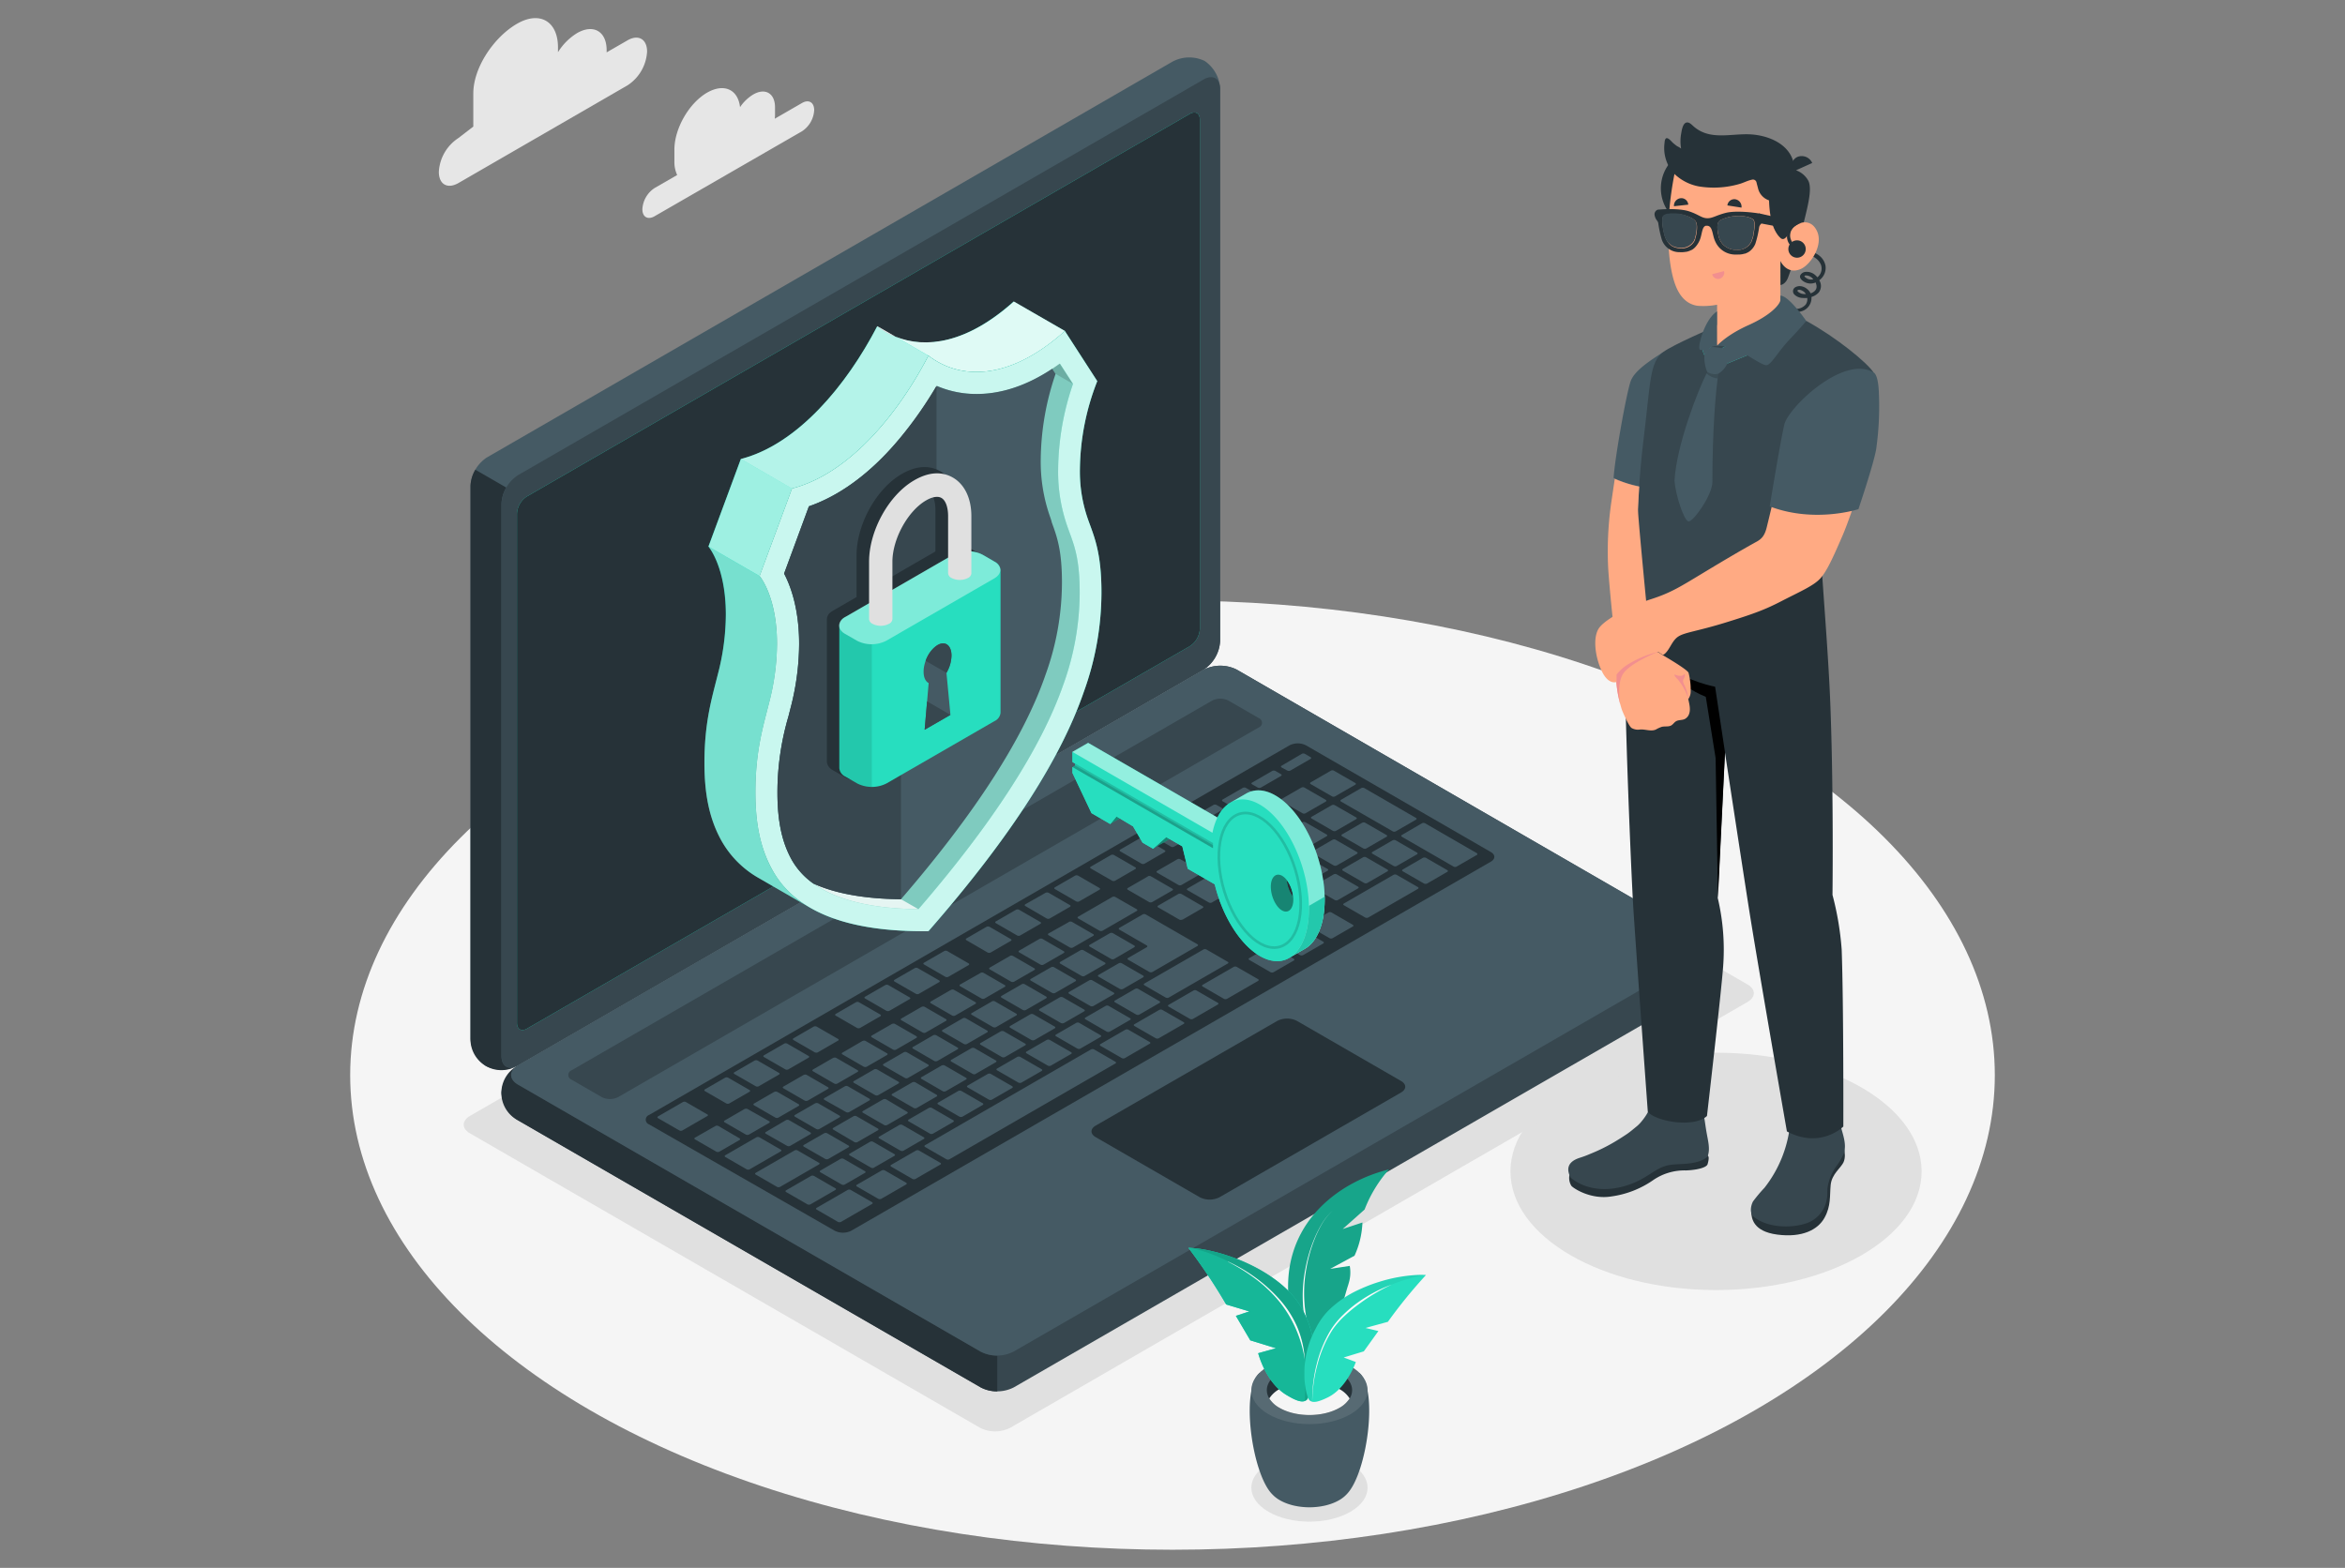 <svg xmlns="http://www.w3.org/2000/svg" viewBox="0 0 643 430">
  <rect x="0" y="0" width="643" height="430" fill="#808080" stroke="none"/>
  <g id="Layer_2" data-name="Layer 2">
    <g id="Layer_1-2" data-name="Layer 1">
      <g>
        <rect width="643" height="430" fill="none"/>
        <g>
          <ellipse id="Floor" cx="321.5" cy="294.87" rx="225.48" ry="130.16" fill="#f5f5f5"/>
          <ellipse id="Shadow" cx="470.54" cy="321.26" rx="56.37" ry="32.55" fill="#e0e0e0"/>
          <path id="Shadow-2" data-name="Shadow" d="M268.72,391.58,128.88,310.84c-2.3-1.32-2.3-3.47,0-4.8L331.05,189.32a9.15,9.15,0,0,1,8.31,0L479.17,270c2.3,1.32,2.3,3.47,0,4.8L277,391.58A9.15,9.15,0,0,1,268.72,391.58Z" fill="#e0e0e0"/>
          <g id="Clouds">
            <path d="M219.91,28.25l-7.47,4.31a8.24,8.24,0,0,0,.07-1V29.41c0-3.85-2.71-5.4-6-3.48a11.55,11.55,0,0,0-3.59,3.46c-.55-4.84-4.35-6.64-9-4-5,2.88-9,9.88-9,15.63v3.24a8.47,8.47,0,0,0,.76,3.74l-6.2,3.58a7.4,7.4,0,0,0-3.34,5.8c0,2.13,1.49,3,3.34,1.93L219.91,36a7.4,7.4,0,0,0,3.34-5.79C223.25,28.05,221.75,27.19,219.91,28.25Z" fill="#e6e6e6"/>
            <path d="M125.67,37.88l4.11-3.17V25.64c0-7.19,5.74-15.53,12-19.13h0C148,2.92,153,5.83,153,13v1.32a16.05,16.05,0,0,1,5.23-5.24h0c4.48-2.58,8.11-.49,8.11,4.69v.59l5.75-3.31c2.95-1.7,5.34-.32,5.34,3.09a11.81,11.81,0,0,1-5.34,9.25L125.67,50.22c-3,1.7-5.34.32-5.34-3.08A11.82,11.82,0,0,1,125.67,37.88Z" fill="#e6e6e6"/>
          </g>
          <g id="Laptop">
            <path d="M137.51,299.73a9.71,9.71,0,0,0,4.53,7.52l126.88,73.26a10,10,0,0,0,9.05,0L466,272a8.51,8.51,0,0,0,0-15L339.13,183.66a10,10,0,0,0-9.05,0L142,292.21A9.72,9.72,0,0,0,137.51,299.73Z" fill="#37474f"/>
            <path d="M273.45,371.79v9.8a9.25,9.25,0,0,1-4.53-1.08L142,307.25a8.48,8.48,0,0,1-.46-14.74c-2,1.45-1.87,3.58.46,4.93L268.92,370.7A9.26,9.26,0,0,0,273.45,371.79Z" fill="#263238"/>
            <path d="M133.26,292.37a9.69,9.69,0,0,1-4.25-7.68V133.28a10,10,0,0,1,4.53-7.84l188-108.56a9.74,9.74,0,0,1,8.78-.16,9.74,9.74,0,0,1,4.24,7.68V175.82a10,10,0,0,1-4.52,7.84L142,292.21A9.68,9.68,0,0,1,133.26,292.37Z" fill="#455a64"/>
            <path d="M141.5,292.49a8.48,8.48,0,0,1-12.49-7.8V133.28a9.2,9.2,0,0,1,1.33-4.46l8.49,4.9h0a9.32,9.32,0,0,0-1.32,4.45V289.6C137.51,292.28,139.25,293.48,141.5,292.49Z" fill="#263238"/>
            <path d="M137.51,138.19V289.6c0,2.89,2,4.06,4.53,2.61l188-108.55a10,10,0,0,0,4.52-7.84V24.4c0-2.88-2-4.06-4.52-2.61L142,130.34A10,10,0,0,0,137.51,138.19Z" fill="#37474f"/>
            <path d="M142,297.44l126.88,73.25a10,10,0,0,0,9.05,0L466,262.14c2.5-1.44,2.5-3.78,0-5.23L339.13,183.66a10,10,0,0,0-9.05,0L142,292.21C139.54,293.66,139.54,296,142,297.44Z" fill="#455a64"/>
            <path d="M144.47,136.16,326.28,31.22c1.51-.86,2.72-.16,2.72,1.57v139.7a6,6,0,0,1-2.72,4.71L144.47,282.13c-1.5.86-2.72.16-2.72-1.57V140.86A6,6,0,0,1,144.47,136.16Z" fill="#27debf"/>
            <path d="M144.47,136.16,326.28,31.22c1.51-.86,2.72-.16,2.72,1.57v139.7a6,6,0,0,1-2.72,4.71L144.47,282.13c-1.5.86-2.72.16-2.72-1.57V140.86A6,6,0,0,1,144.47,136.16Z" fill="#263238"/>
            <path d="M156.76,293.52,332.34,192.16a5,5,0,0,1,4.53,0l8.24,4.76a1.38,1.38,0,0,1,0,2.61L169.51,300.88a5,5,0,0,1-4.53,0l-8.22-4.75A1.38,1.38,0,0,1,156.76,293.52Z" fill="#37474f"/>
            <path d="M178,305.78,353.58,204.42a5,5,0,0,1,4.53,0l50.7,29.27c1.25.73,1.25,1.9,0,2.62L233.41,337.54a5.05,5.05,0,0,1-4.53,0L178,308.39A1.38,1.38,0,0,1,178,305.78Z" fill="#263238"/>
            <path d="M332.3,247.52l5.53-3.19a.26.26,0,0,0,0-.49L332,240.47a.92.92,0,0,0-.84,0l-5.53,3.19c-.24.14-.24.35,0,.49l5.84,3.37A.92.92,0,0,0,332.3,247.52Zm-9.48-11.85-5.52,3.19c-.24.14-.24.35,0,.49l5.83,3.36a.92.92,0,0,0,.84,0l5.53-3.19c.24-.14.24-.36,0-.49l-5.83-3.37A.94.94,0,0,0,322.82,235.67ZM305,246l-9.35,5.4c-.24.14-.24.35,0,.49l5.83,3.36a.91.91,0,0,0,.85,0l9.35-5.4c.24-.14.24-.35,0-.49L305.81,246A.94.94,0,0,0,305,246Zm9.78-5.65-5.52,3.19c-.24.14-.24.36,0,.49l5.83,3.37a.92.92,0,0,0,.84,0l5.53-3.19c.24-.13.24-.35,0-.48l-5.83-3.37A.94.94,0,0,0,314.74,240.33Zm-21.68,12.52L287.53,256c-.24.14-.24.36,0,.49l5.84,3.37a.92.92,0,0,0,.84,0l5.53-3.19a.25.25,0,0,0,0-.48l-5.83-3.37A1,1,0,0,0,293.06,252.85ZM285,257.52l-5.53,3.19c-.23.14-.24.35,0,.49l5.84,3.36a.92.92,0,0,0,.84,0l5.53-3.19c.23-.14.23-.36,0-.49l-5.83-3.37A.92.92,0,0,0,285,257.52Zm22.91,13.72,5.53-3.2c.23-.13.24-.35,0-.48l-5.84-3.37a.92.92,0,0,0-.84,0l-5.53,3.19c-.23.13-.24.35,0,.48l5.84,3.37A1,1,0,0,0,307.89,271.24Zm-8.08,4.66,5.53-3.19c.23-.14.24-.35,0-.49l-5.84-3.36a.89.89,0,0,0-.84,0l-5.53,3.19c-.23.14-.24.36,0,.49l5.84,3.37A.92.92,0,0,0,299.81,275.9Zm-8.08,4.67,5.53-3.2c.23-.13.24-.35,0-.48l-5.84-3.37a1,1,0,0,0-.84,0l-5.53,3.2c-.23.13-.24.35,0,.48l5.83,3.37A1,1,0,0,0,291.73,280.57Zm-8.08,4.66,5.53-3.19c.23-.14.24-.35,0-.49l-5.84-3.37a.92.92,0,0,0-.84,0L277,281.38a.26.26,0,0,0,0,.49l5.83,3.37A.92.92,0,0,0,283.65,285.23Zm40.57-33,5.53-3.2a.25.25,0,0,0,0-.48l-5.83-3.37a1,1,0,0,0-.84,0l-5.53,3.2c-.23.13-.24.35,0,.48l5.84,3.37A1,1,0,0,0,324.22,252.19ZM316,266.57l12.33-7.12c.24-.13.24-.35,0-.48l-14.17-8.18a.92.92,0,0,0-.84,0l-6.38,3.68c-.23.14-.24.36,0,.49l7.5,4.33c.23.13.23.35,0,.49l-5.1,2.94c-.23.14-.24.36,0,.49l5.84,3.37A.92.92,0,0,0,316,266.57Zm-39.07-4.39-5.53,3.19c-.23.14-.24.36,0,.49l5.84,3.37a.92.92,0,0,0,.84,0l5.53-3.19c.23-.13.24-.35,0-.48l-5.83-3.37A.92.92,0,0,0,276.9,262.18Zm-8.08,4.67L263.29,270a.26.26,0,0,0,0,.49l5.84,3.36a.92.92,0,0,0,.84,0l5.53-3.19c.23-.14.24-.36,0-.49l-5.84-3.37A.92.92,0,0,0,268.82,266.85Zm-42.57,51a.94.94,0,0,0,.85,0l5.52-3.19c.24-.13.24-.35,0-.49l-5.83-3.36a.92.92,0,0,0-.84,0L220.43,314c-.24.14-.24.36,0,.49Zm-22.07-13.73-5.52,3.2c-.24.13-.24.35,0,.48l5.83,3.37a1,1,0,0,0,.84,0l5.53-3.2c.24-.13.24-.35,0-.48L205,304.16A1,1,0,0,0,204.18,304.16Zm11.61,10.14a.94.94,0,0,0,.85,0l5.52-3.19c.24-.14.24-.36,0-.49l-5.83-3.37a.92.92,0,0,0-.84,0L210,310.45c-.24.13-.24.35,0,.49Zm23.89,5.94,5.53-3.19c.24-.14.24-.36,0-.49l-5.83-3.37a.94.94,0,0,0-.85,0L233,316.39c-.24.14-.24.35,0,.49l5.83,3.36A.89.89,0,0,0,239.68,320.24Zm-8.92,4.67a.92.92,0,0,0,.84,0l5.53-3.19c.24-.13.24-.35,0-.48l-5.83-3.37a1,1,0,0,0-.85,0l-5.52,3.2c-.24.13-.24.35,0,.48Zm-18.5-25.41-5.52,3.19c-.24.14-.24.35,0,.49l5.83,3.37a.92.92,0,0,0,.84,0l5.53-3.19c.24-.14.24-.35,0-.49l-5.83-3.37A.94.94,0,0,0,212.26,299.5Zm40.4-23.32-5.53,3.19c-.23.13-.24.35,0,.48l5.84,3.37a.92.92,0,0,0,.84,0l5.53-3.19c.23-.14.24-.36,0-.49l-5.84-3.37A.92.92,0,0,0,252.66,276.18Zm-32.32,18.66L214.82,298c-.24.13-.24.35,0,.48l5.83,3.37a1,1,0,0,0,.84,0l5.53-3.2c.24-.13.24-.35,0-.48l-5.83-3.37A.94.94,0,0,0,220.34,294.84Zm40.4-23.33-5.53,3.19c-.23.14-.24.36,0,.49l5.84,3.37a.92.92,0,0,0,.84,0l5.53-3.19c.23-.13.24-.35,0-.48l-5.84-3.37A.92.92,0,0,0,260.74,271.51Zm-16.16,9.33L239.05,284c-.23.14-.24.36,0,.49l5.83,3.37a.92.92,0,0,0,.84,0l5.53-3.19a.26.26,0,0,0,0-.49l-5.84-3.36A.92.92,0,0,0,244.58,280.84Zm-8.08,4.67L231,288.7a.25.25,0,0,0,0,.48l5.83,3.37a1,1,0,0,0,.84,0l5.53-3.19c.23-.14.24-.36,0-.49l-5.84-3.37A.92.92,0,0,0,236.5,285.51Zm-8.08,4.66-5.52,3.19c-.24.14-.24.36,0,.49l5.83,3.37a.92.92,0,0,0,.84,0l5.53-3.19c.24-.14.24-.35,0-.49l-5.83-3.36A.94.94,0,0,0,228.42,290.17Zm39.07,4.39,5.53-3.19c.24-.14.24-.36,0-.49l-5.83-3.37a.94.94,0,0,0-.85,0l-5.52,3.19c-.24.14-.24.35,0,.49l5.83,3.36A.89.89,0,0,0,267.49,294.56Zm73.19-69.2-5.52,3.19c-.24.13-.24.35,0,.48L341,232.4a.92.92,0,0,0,.84,0l5.53-3.19c.24-.14.24-.36,0-.49l-5.83-3.37A.94.94,0,0,0,340.68,225.36ZM330.9,231l-5.52,3.2c-.24.13-.24.35,0,.48l5.83,3.37a.92.92,0,0,0,.84,0l5.53-3.19c.24-.13.24-.35,0-.48L331.74,231A1,1,0,0,0,330.9,231Zm17.86-10.31-5.53,3.19c-.23.14-.23.36,0,.49l5.83,3.37a.92.92,0,0,0,.84,0l5.53-3.19c.23-.13.24-.35,0-.48l-5.84-3.37A.92.92,0,0,0,348.76,220.69ZM305.51,263,311,259.8c.23-.14.23-.36,0-.49l-5.83-3.37a.92.92,0,0,0-.84,0l-5.53,3.19c-.23.13-.24.35,0,.48l5.84,3.37A.92.92,0,0,0,305.51,263Zm52.17-47a.92.92,0,0,0-.84,0l-5.53,3.19c-.23.13-.23.35,0,.49l5.83,3.36a.92.92,0,0,0,.84,0l5.53-3.19c.23-.14.24-.36,0-.49ZM275.57,289.9l5.53-3.2c.24-.13.24-.35,0-.48l-5.84-3.37a1,1,0,0,0-.84,0l-5.53,3.2a.25.25,0,0,0,0,.48l5.83,3.37A1,1,0,0,0,275.57,289.9Zm99.08-57.21,5.53-3.19a.26.26,0,0,0,0-.49l-5.84-3.36a.92.92,0,0,0-.84,0L368,228.84c-.23.14-.24.36,0,.49l5.84,3.37A.92.92,0,0,0,374.65,232.69Zm-16.41-.14,5.52-3.2c.24-.13.24-.35,0-.48l-5.83-3.37a1,1,0,0,0-.84,0l-5.53,3.2c-.24.13-.24.35,0,.48l5.83,3.37A1,1,0,0,0,358.24,232.55ZM366,220.83a.92.92,0,0,0-.84,0L359.65,224c-.24.14-.24.35,0,.49l5.83,3.37a.94.94,0,0,0,.85,0l5.52-3.19c.24-.14.24-.35,0-.49Zm1.7-1L381.89,228a.92.92,0,0,0,.84,0l5.53-3.19c.23-.14.24-.36,0-.49l-14.17-8.18a1,1,0,0,0-.84,0l-5.53,3.2C367.49,219.5,367.49,219.72,367.72,219.85ZM349,230.17l-5.53,3.19c-.24.14-.24.35,0,.49l5.84,3.36a.89.89,0,0,0,.84,0l5.53-3.19c.23-.14.23-.36,0-.49l-5.83-3.37A.92.92,0,0,0,349,230.17Zm-60.81,35.11-5.53,3.19c-.23.13-.24.35,0,.48l5.84,3.37a1,1,0,0,0,.84,0l5.53-3.19c.23-.14.24-.36,0-.49l-5.84-3.37A.92.92,0,0,0,288.21,265.28Zm77.52-27.92a1,1,0,0,0,.84,0l5.53-3.19c.23-.14.24-.36,0-.49l-5.84-3.37a.92.92,0,0,0-.84,0l-5.53,3.19c-.23.13-.24.35,0,.48Zm-69.44,23.25-5.53,3.19c-.23.14-.24.36,0,.49l5.84,3.37a.92.92,0,0,0,.84,0l5.53-3.19c.23-.13.24-.35,0-.48l-5.84-3.37A.92.92,0,0,0,296.29,260.61Zm-62,52.61a.94.94,0,0,0,.85,0L240.7,310c.24-.14.24-.36,0-.49l-5.83-3.37a.92.92,0,0,0-.84,0l-5.53,3.19c-.24.13-.24.35,0,.48Zm-10.75-10.63-5.53,3.19c-.24.14-.24.36,0,.49l5.83,3.37a.92.92,0,0,0,.84,0l5.53-3.19c.24-.13.24-.35,0-.48l-5.83-3.37A.92.92,0,0,0,223.58,302.59Zm19.67,6,5.53-3.19c.24-.13.24-.35,0-.48L243,301.51a1,1,0,0,0-.84,0l-5.53,3.19c-.24.14-.24.36,0,.49l5.83,3.37A.92.92,0,0,0,243.25,308.55Zm8.08-4.66,5.53-3.19c.24-.14.24-.36,0-.49L251,296.84a.94.94,0,0,0-.85,0L244.67,300c-.24.14-.24.35,0,.49l5.83,3.36A.92.92,0,0,0,251.33,303.89Zm8.08-4.67,5.53-3.19c.24-.13.24-.35,0-.48l-5.83-3.37a1,1,0,0,0-.85,0l-5.52,3.19c-.24.14-.24.36,0,.49l5.83,3.37A.92.92,0,0,0,259.41,299.22Zm-27.76-1.29-5.52,3.19c-.24.14-.24.35,0,.49L232,305a.92.92,0,0,0,.84,0l5.53-3.19c.24-.14.24-.36,0-.49l-5.83-3.37A.94.94,0,0,0,231.65,297.93Zm8.08-4.67-5.52,3.19c-.24.14-.24.36,0,.49l5.83,3.37a.92.92,0,0,0,.84,0l5.53-3.19c.24-.13.24-.35,0-.48l-5.83-3.37A1,1,0,0,0,239.73,293.26Zm32.32-18.65-5.53,3.19c-.23.13-.24.35,0,.48l5.83,3.37a1,1,0,0,0,.84,0l5.53-3.2c.23-.13.24-.35,0-.48l-5.84-3.37A.92.92,0,0,0,272.05,274.61ZM264,279.27l-5.53,3.19a.26.26,0,0,0,0,.49l5.83,3.37a.92.92,0,0,0,.84,0l5.53-3.19c.23-.14.24-.35,0-.49l-5.84-3.37A.92.92,0,0,0,264,279.27Zm16.16-9.33-5.53,3.19c-.23.14-.24.36,0,.49l5.84,3.37a.92.92,0,0,0,.84,0l5.53-3.19c.23-.14.24-.35,0-.49L281,269.94A.92.92,0,0,0,280.13,269.94ZM247.81,288.6l-5.52,3.19c-.24.14-.24.35,0,.49l5.83,3.36a.89.89,0,0,0,.84,0l5.53-3.19c.24-.14.24-.35,0-.49l-5.83-3.37A.94.94,0,0,0,247.81,288.6Zm8.08-4.67-5.53,3.2a.25.25,0,0,0,0,.48l5.83,3.37a1,1,0,0,0,.84,0l5.53-3.2c.24-.13.24-.35,0-.48l-5.84-3.37A1,1,0,0,0,255.89,283.93Zm-8.13,31.65,5.53-3.2c.24-.13.24-.35,0-.48l-5.84-3.37a1,1,0,0,0-.84,0l-5.53,3.2a.25.25,0,0,0,0,.48l5.83,3.37A1,1,0,0,0,247.76,315.58Zm-45-3.39L197,308.82a.92.92,0,0,0-.84,0L190.58,312c-.24.14-.24.35,0,.49l5.83,3.36a.91.91,0,0,0,.85,0l5.52-3.19C203,312.54,203,312.33,202.78,312.19Zm11.31,3.1-5.83-3.37a.92.92,0,0,0-.84,0l-8.51,4.91c-.23.14-.24.36,0,.49l5.84,3.37a.92.92,0,0,0,.84,0l8.5-4.91C214.32,315.64,214.32,315.42,214.09,315.29Zm-20.15-9.67-5.83-3.37a.92.92,0,0,0-.84,0l-6.81,3.93c-.23.14-.24.35,0,.49l5.84,3.36a.89.89,0,0,0,.84,0l6.8-3.93C194.17,306,194.17,305.75,193.94,305.62Zm5.22-3a.92.92,0,0,0,.84,0l5.53-3.19c.23-.14.24-.36,0-.49l-5.84-3.37a.92.92,0,0,0-.84,0l-5.53,3.19c-.23.14-.24.35,0,.49Zm25.39,16.27-5.83-3.37a.92.92,0,0,0-.84,0l-10.63,6.13c-.24.14-.24.36,0,.49l5.83,3.37a.92.92,0,0,0,.84,0l10.63-6.13C224.78,319.22,224.78,319,224.55,318.87Zm4.51,7-5.83-3.37a.94.94,0,0,0-.85,0l-6.8,3.93c-.23.13-.24.35,0,.48l5.84,3.37a1,1,0,0,0,.84,0l6.8-3.93C229.29,326.24,229.29,326,229.06,325.89Zm30.17-58a.92.92,0,0,0,.84,0l5.53-3.19c.23-.14.24-.36,0-.49l-5.84-3.37a.92.92,0,0,0-.84,0l-5.53,3.19c-.23.13-.24.35,0,.48Zm-16.16,9.33a1,1,0,0,0,.84,0l5.53-3.2c.24-.13.24-.35,0-.48l-5.84-3.37a.92.92,0,0,0-.84,0l-5.53,3.19a.25.25,0,0,0,0,.48Zm-35.83,20.69a.92.92,0,0,0,.84,0l5.53-3.19c.23-.13.24-.35,0-.48l-5.84-3.37a1,1,0,0,0-.84,0l-5.53,3.2c-.23.13-.24.35,0,.48Zm43.91-25.35a.92.92,0,0,0,.84,0l5.53-3.19a.26.26,0,0,0,0-.49l-5.84-3.36a.92.92,0,0,0-.84,0l-5.53,3.19c-.23.14-.23.36,0,.49ZM235,281.92a.92.92,0,0,0,.84,0l5.53-3.19c.24-.14.24-.35,0-.49l-5.83-3.36a.91.91,0,0,0-.85,0l-5.52,3.19c-.24.14-.24.35,0,.49Zm-1.73,44.43a.92.92,0,0,0-.84,0l-8.5,4.91c-.24.13-.24.35,0,.48l5.83,3.37a1,1,0,0,0,.84,0l8.51-4.91c.23-.14.24-.36,0-.49Zm-9.86-37.74a1,1,0,0,0,.84,0l5.53-3.2a.25.25,0,0,0,0-.48l-5.83-3.37a1,1,0,0,0-.84,0l-5.53,3.2c-.23.13-.24.35,0,.48Zm-8.08,4.67a.92.92,0,0,0,.84,0l5.53-3.19c.23-.14.24-.36,0-.49l-5.84-3.37a.92.92,0,0,0-.84,0l-5.53,3.19c-.23.14-.24.35,0,.49Zm167.62-53.35a.92.92,0,0,0-.84,0l-13.61,7.86c-.23.13-.24.35,0,.48l5.84,3.37a1,1,0,0,0,.84,0l13.61-7.86c.23-.14.24-.35,0-.49Zm-17.86,10.32a.92.92,0,0,0-.84,0l-5.53,3.19c-.23.14-.24.36,0,.49l5.84,3.37a.92.92,0,0,0,.84,0l5.53-3.19a.26.26,0,0,0,0-.49ZM255.84,310.91l5.53-3.19c.23-.14.24-.35,0-.49l-5.84-3.37a.92.92,0,0,0-.84,0l-5.53,3.19a.26.26,0,0,0,0,.49l5.83,3.37A.92.92,0,0,0,255.84,310.91Zm93.08-51.33a.89.89,0,0,0-.84,0l-5.53,3.19c-.23.14-.23.36,0,.49l5.83,3.37a.92.92,0,0,0,.84,0l5.53-3.19c.23-.14.24-.35,0-.49ZM391,235.27a1,1,0,0,0-.84,0l-5.53,3.2c-.23.13-.24.35,0,.48l5.84,3.37a1,1,0,0,0,.84,0l5.53-3.2c.23-.13.24-.35,0-.48Zm13.92-1.3-14.17-8.18a.94.94,0,0,0-.85,0L384.4,229c-.24.14-.24.35,0,.49l14.17,8.18a.92.92,0,0,0,.84,0l5.53-3.19A.26.26,0,0,0,404.94,234Zm-86.21,43a.92.92,0,0,0-.84,0l-6.8,3.93c-.24.13-.24.35,0,.49l5.83,3.36a.92.92,0,0,0,.84,0l6.81-3.93a.26.26,0,0,0,0-.49Zm20.41-11.79a.92.92,0,0,0-.84,0l-8.5,4.91c-.24.13-.24.35,0,.48l5.83,3.37a1,1,0,0,0,.84,0l8.51-4.91c.23-.14.24-.36,0-.49ZM300,287.81a1,1,0,0,0-.84,0l-45.5,26.27c-.23.14-.24.36,0,.49l5.84,3.37a.92.92,0,0,0,.84,0l45.5-26.27c.23-.13.24-.35,0-.48Zm-48,27.74a.92.92,0,0,0-.84,0l-6.8,3.92c-.24.14-.24.36,0,.49l5.83,3.37a.92.92,0,0,0,.84,0l6.81-3.93c.23-.13.24-.35,0-.48Zm57.41-33.14a.92.92,0,0,0-.84,0l-6.81,3.93c-.23.14-.24.35,0,.49l5.84,3.36a.89.89,0,0,0,.84,0l6.8-3.93c.24-.13.24-.35,0-.48ZM242.62,321a.94.94,0,0,0-.85,0l-6.8,3.92c-.23.14-.24.36,0,.49l5.84,3.37a.92.92,0,0,0,.84,0l6.8-3.92c.24-.14.24-.36,0-.49Zm85.47-49.34a.89.89,0,0,0-.84,0l-6.81,3.93c-.23.13-.24.35,0,.48l5.84,3.37a.92.92,0,0,0,.84,0l6.8-3.93c.24-.14.24-.35,0-.49ZM357,254.91a.92.92,0,0,0-.84,0l-5.53,3.19c-.23.13-.24.35,0,.48l5.83,3.37a1,1,0,0,0,.84,0l5.53-3.19c.23-.14.24-.36,0-.49Zm17.91-12.74,5.52-3.19c.24-.14.24-.36,0-.49l-5.83-3.37a.92.92,0,0,0-.84,0l-5.53,3.19c-.24.13-.24.35,0,.49l5.83,3.36A.94.94,0,0,0,374.91,242.17Zm-34.53.69,5.52-3.2c.24-.13.24-.35,0-.48l-5.83-3.37a.92.92,0,0,0-.84,0L333.71,239c-.24.13-.24.35,0,.48l5.83,3.37A1,1,0,0,0,340.38,242.86Zm-19.9,30.73,16.16-9.33a.25.25,0,0,0,0-.48l-5.83-3.37a.92.92,0,0,0-.84,0l-16.16,9.32c-.24.14-.24.36,0,.49l5.83,3.37A.94.94,0,0,0,320.48,273.59ZM366,246.84a.94.94,0,0,0,.85,0l5.52-3.19c.24-.13.24-.35,0-.48l-5.83-3.37a.92.92,0,0,0-.84,0L360.16,243c-.24.14-.24.36,0,.49ZM358.49,242l5.53-3.19c.23-.14.24-.35,0-.49L358.19,235a.92.92,0,0,0-.84,0l-5.53,3.19c-.23.14-.23.36,0,.49l5.83,3.37A.92.92,0,0,0,358.49,242ZM312.4,278.26l5.52-3.19c.24-.14.24-.36,0-.49l-5.83-3.37a.92.92,0,0,0-.84,0l-5.53,3.19c-.24.13-.24.35,0,.48l5.83,3.37A.94.94,0,0,0,312.4,278.26Zm35.72-21.11a1,1,0,0,0,.85,0l5.52-3.2c.24-.13.24-.35,0-.48l-5.83-3.37a1,1,0,0,0-.84,0l-5.53,3.2c-.24.13-.24.35,0,.48ZM272,301.58l5.53-3.19c.23-.14.24-.35,0-.49l-5.84-3.36a.89.89,0,0,0-.84,0l-5.53,3.19c-.23.14-.24.35,0,.49l5.84,3.37A.92.92,0,0,0,272,301.58Zm8.08-4.66,5.53-3.19c.23-.14.24-.36,0-.49l-5.84-3.37a.92.92,0,0,0-.84,0l-5.53,3.19c-.23.13-.24.35,0,.48l5.84,3.37A1,1,0,0,0,280.08,296.92Zm-16.16,9.33,5.53-3.2c.23-.13.24-.35,0-.48l-5.84-3.37a1,1,0,0,0-.84,0l-5.53,3.2c-.23.13-.24.35,0,.48l5.84,3.37A1,1,0,0,0,263.92,306.25Zm32.32-18.66,5.53-3.19c.23-.14.24-.36,0-.49l-5.83-3.37a.92.92,0,0,0-.84,0l-5.53,3.19c-.23.13-.24.35,0,.48l5.84,3.37A.92.92,0,0,0,296.24,287.59Zm-8.08,4.66,5.53-3.19a.26.26,0,0,0,0-.49l-5.84-3.36a.92.92,0,0,0-.84,0l-5.53,3.19c-.23.14-.24.36,0,.49l5.84,3.37A.92.92,0,0,0,288.16,292.25Zm16.16-9.33,5.53-3.19a.25.25,0,0,0,0-.48L304,275.88a.92.92,0,0,0-.84,0l-5.53,3.19c-.23.14-.24.36,0,.49l5.84,3.37A.92.92,0,0,0,304.32,282.92ZM344.88,216a.94.94,0,0,0,.85,0l5.52-3.19c.24-.13.24-.35,0-.48l-1.55-.9a1,1,0,0,0-.84,0l-5.53,3.2c-.24.13-.24.35,0,.48Zm-39.95,25.54a.92.92,0,0,0,.84,0l5.53-3.19c.23-.13.24-.35,0-.48l-5.84-3.37a.92.92,0,0,0-.84,0l-5.53,3.19c-.23.14-.24.36,0,.49Zm16.16-9.33a.92.92,0,0,0,.84,0l5.53-3.19a.25.25,0,0,0,0-.48l-5.83-3.37a1,1,0,0,0-.84,0l-5.53,3.19c-.23.14-.24.36,0,.49Zm-26,15a.89.89,0,0,0,.84,0l5.53-3.19c.24-.14.24-.36,0-.49l-5.83-3.37a.94.94,0,0,0-.85,0l-5.52,3.19c-.24.14-.24.35,0,.49ZM313,236.87a.92.92,0,0,0,.84,0l5.53-3.19c.23-.14.23-.36,0-.49l-5.83-3.37a.92.92,0,0,0-.84,0L307.18,233c-.23.14-.24.35,0,.49ZM278.9,256.56a.92.92,0,0,0,.84,0l5.53-3.19c.24-.14.24-.36,0-.49l-5.83-3.37a.94.94,0,0,0-.85,0l-5.52,3.19c-.24.14-.24.35,0,.49ZM287,251.9a.92.92,0,0,0,.84,0l5.53-3.19c.24-.13.24-.35,0-.48l-5.83-3.37a1,1,0,0,0-.85,0L281.16,248c-.24.14-.24.36,0,.49Zm41.74-26.57a.94.94,0,0,0,.85,0l5.53-3.19a.26.26,0,0,0,0-.49l-1.55-.89a.92.92,0,0,0-.84,0l-5.53,3.19c-.23.14-.24.36,0,.49Zm24.24-14a.94.94,0,0,0,.85,0l5.52-3.19c.24-.14.24-.36,0-.49l-1.55-.9a.92.92,0,0,0-.84,0L351.42,210c-.24.14-.24.35,0,.49Zm12.26,7.08a.92.92,0,0,0,.84,0l5.53-3.19c.23-.13.24-.35,0-.48l-5.84-3.37a.92.92,0,0,0-.84,0l-5.53,3.19c-.23.14-.24.36,0,.49ZM383,237.5l5.53-3.19c.24-.13.24-.35,0-.48l-5.83-3.37a1,1,0,0,0-.84,0l-5.53,3.19c-.24.14-.24.36,0,.49l5.83,3.37A.92.92,0,0,0,383,237.5ZM336.8,220.66a.94.94,0,0,0,.85,0l5.52-3.19c.24-.14.24-.36,0-.49l-1.55-.9a.92.92,0,0,0-.84,0l-5.53,3.19c-.23.14-.24.35,0,.49Zm-66,40.57a.94.94,0,0,0,.85,0l5.52-3.19c.24-.13.24-.35,0-.48l-5.83-3.37a.92.92,0,0,0-.84,0L265,257.37c-.24.14-.24.36,0,.49Z" fill="#455a64"/>
            <path d="M300.42,308.72,350.21,280a6,6,0,0,1,5.43,0l28.55,16.48c1.5.87,1.5,2.27,0,3.14L334.4,328.35a6,6,0,0,1-5.43,0l-28.55-16.49C298.92,311,298.92,309.59,300.42,308.72Z" fill="#263238"/>
          </g>
          <g id="Shield">
            <g id="Shield-2" data-name="Shield">
              <g>
                <path d="M292,90.78c-15.56,14-29,13.25-37.41,6.78-8.4,16.18-21.84,32.42-37.4,36.42l-8.89,24s4.76,5.49,4.76,18.62a65.08,65.08,0,0,1-2.2,16.29c-1.62,6.48-3.71,13.18-3.71,24.37,0,7.6,1,15,4.84,21.69a26.8,26.8,0,0,0,9.73,9.75l-13.51-7.8A27,27,0,0,1,198,230.85c-3.84-6.72-4.84-14.09-4.84-21.68,0-11.19,2.09-17.89,3.71-24.38A65.39,65.39,0,0,0,199,168.51c0-13.14-4.76-18.62-4.76-18.62l8.88-24c15.56-4,29-20.24,37.4-36.42,8.4,6.48,21.84,7.21,37.41-6.77Z" fill="#27debf"/>
                <g>
                  <path d="M245.49,92.31l-4.93-2.85A21.49,21.49,0,0,0,245.49,92.31Z" fill="#fff" opacity="0.8"/>
                  <path d="M278,82.69c-12.81,11.5-24.18,13-32.48,9.62l9.09,5.25c8.4,6.47,21.85,7.2,37.41-6.78Z" fill="#fff" opacity="0.85"/>
                </g>
                <path d="M240.56,89.46c-8.4,16.18-21.84,32.43-37.4,36.42l14,8.1c15.56-4,29-20.24,37.4-36.42Z" fill="#fff" opacity="0.65"/>
                <polygon points="203.16 125.88 194.28 149.89 208.29 157.98 217.18 133.98 203.16 125.88" fill="#fff" opacity="0.55"/>
                <path d="M212,239c-3.84-6.72-4.84-14.09-4.84-21.69,0-11.19,2.09-17.89,3.71-24.37a65.08,65.08,0,0,0,2.2-16.29c0-13.13-4.76-18.62-4.76-18.62l-14-8.09s4.76,5.48,4.76,18.62a65.39,65.39,0,0,1-2.21,16.28c-1.62,6.49-3.71,13.19-3.71,24.38,0,7.59,1,15,4.84,21.68A27,27,0,0,0,208.2,240.9l13.51,7.8A26.8,26.8,0,0,1,212,239Z" fill="#fff" opacity="0.4"/>
                <path d="M212,239c-3.84-6.72-4.84-14.09-4.84-21.69,0-11.19,2.09-17.89,3.71-24.37a65.08,65.08,0,0,0,2.2-16.29c0-13.13-4.76-18.62-4.76-18.62l-14-8.09s4.76,5.48,4.76,18.62a65.39,65.39,0,0,1-2.21,16.28c-1.62,6.49-3.71,13.19-3.71,24.38,0,7.59,1,15,4.84,21.68A27,27,0,0,0,208.2,240.9l13.51,7.8A26.8,26.8,0,0,1,212,239Z" opacity="0.05"/>
              </g>
              <g>
                <path d="M254.58,255.39c-23.25.25-36.56-5.88-42.6-16.45-3.84-6.71-4.84-14.09-4.84-21.68,0-11.19,2.09-17.89,3.71-24.37a65.53,65.53,0,0,0,2.21-16.29c0-13.13-4.77-18.62-4.77-18.62l8.89-24c15.56-4,29-20.25,37.4-36.43,8.4,6.48,21.84,7.21,37.41-6.77l8.88,13.75a67.67,67.67,0,0,0-4.76,24.12,39.45,39.45,0,0,0,2.2,13.74c1.63,4.61,3.71,8.91,3.71,20.1a80.43,80.43,0,0,1-4.84,27.26C291.15,207.29,277.83,228.8,254.58,255.39Z" fill="#27debf"/>
                <path d="M254.58,255.39c-23.25.25-36.56-5.88-42.6-16.45-3.84-6.71-4.84-14.09-4.84-21.68,0-11.19,2.09-17.89,3.71-24.37a65.53,65.53,0,0,0,2.21-16.29c0-13.13-4.77-18.62-4.77-18.62l8.89-24c15.56-4,29-20.25,37.4-36.43,8.4,6.48,21.84,7.21,37.41-6.77l8.88,13.75a67.67,67.67,0,0,0-4.76,24.12,39.45,39.45,0,0,0,2.2,13.74c1.63,4.61,3.71,8.91,3.71,20.1a80.43,80.43,0,0,1-4.84,27.26C291.15,207.29,277.83,228.8,254.58,255.39Z" fill="#fff" opacity="0.75"/>
                <path d="M251.83,249.35c-18-.22-29.65-4.72-34.61-13.4-2.79-4.89-4-10.66-4-18.69a74.36,74.36,0,0,1,3-20.71c.19-.74.38-1.47.56-2.2a70.64,70.64,0,0,0,2.39-17.75c0-9.56-2.3-15.83-4.12-19.29l6.82-18.43c16.66-5.79,28.7-22.24,35.08-33a27.53,27.53,0,0,0,10.87,2.2c7.53,0,15.18-2.8,22.81-8.34l3.59,5.54a74,74,0,0,0-4.08,23.4,45.27,45.27,0,0,0,2.55,15.75c.18.53.38,1.06.57,1.59,1.44,3.91,2.79,7.61,2.79,16.5a74.78,74.78,0,0,1-4.51,25.3C285.53,205.05,272.2,225.75,251.83,249.35Z" fill="#27debf" opacity="0.75"/>
                <path d="M251.83,249.35c-18-.22-29.65-4.72-34.61-13.4-2.79-4.89-4-10.66-4-18.69a74.36,74.36,0,0,1,3-20.71c.19-.74.38-1.47.56-2.2a70.64,70.64,0,0,0,2.39-17.75c0-9.56-2.3-15.83-4.12-19.29l6.82-18.43c16.66-5.79,28.7-22.24,35.08-33a27.53,27.53,0,0,0,10.87,2.2c7.53,0,15.18-2.8,22.81-8.34l3.59,5.54a74,74,0,0,0-4.08,23.4,45.27,45.27,0,0,0,2.55,15.75c.18.53.38,1.06.57,1.59,1.44,3.91,2.79,7.61,2.79,16.5a74.78,74.78,0,0,1-4.51,25.3C285.53,205.05,272.2,225.75,251.83,249.35Z" fill="#fff" opacity="0.4"/>
                <path d="M251.83,249.35c-18-.22-29.65-4.72-34.61-13.4-2.79-4.89-4-10.66-4-18.69a74.36,74.36,0,0,1,3-20.71c.19-.74.38-1.47.56-2.2a70.64,70.64,0,0,0,2.39-17.75c0-9.56-2.3-15.83-4.12-19.29l6.82-18.43c16.66-5.79,28.7-22.24,35.08-33a27.53,27.53,0,0,0,10.87,2.2c7.53,0,15.18-2.8,22.81-8.34l3.59,5.54a74,74,0,0,0-4.08,23.4,45.27,45.27,0,0,0,2.55,15.75c.18.53.38,1.06.57,1.59,1.44,3.91,2.79,7.61,2.79,16.5a74.78,74.78,0,0,1-4.51,25.3C285.53,205.05,272.2,225.75,251.83,249.35Z" opacity="0.15"/>
                <path d="M221.35,240.94c6.13,5.41,16.33,8.24,30.48,8.41l-9-5.15A65.88,65.88,0,0,1,221.35,240.94Z" fill="#fff" opacity="0.8"/>
                <polygon points="289.44 102.54 294.14 105.25 290.56 99.71 288.52 101.12 289.44 102.54" opacity="0.15"/>
              </g>
              <g>
                <path d="M287.91,141.68a45.4,45.4,0,0,1-2.54-15.74,74.27,74.27,0,0,1,4.07-23.4l-.92-1.42c-6.95,4.6-13.91,6.93-20.77,6.93a27.53,27.53,0,0,1-10.87-2.2c-6.38,10.79-18.42,27.24-35.08,33L215,157.31c1.82,3.46,4.12,9.73,4.12,19.29a70.64,70.64,0,0,1-2.39,17.75c-.18.73-.37,1.46-.56,2.2a74.36,74.36,0,0,0-3,20.71c0,8,1.25,13.8,4,18.69a20.19,20.19,0,0,0,5.87,6.38c6,2.74,14,4.19,24,4.3,20.37-23.59,33.7-44.29,39.64-61.56a74.73,74.73,0,0,0,4.51-25.3c0-8.88-1.36-12.58-2.79-16.49C288.29,142.74,288.1,142.22,287.91,141.68Z" fill="#455a64"/>
                <path d="M221.8,138.88,215,157.31c1.82,3.46,4.12,9.73,4.12,19.29a70.64,70.64,0,0,1-2.39,17.75c-.18.73-.37,1.46-.56,2.2a74.36,74.36,0,0,0-3,20.71c0,8,1.25,13.8,4,18.69a20.19,20.19,0,0,0,5.87,6.38c6,2.74,14,4.19,24,4.3V178.75l9.75-2.95v-70a108.24,108.24,0,0,1-9.75,14C240.61,127.67,232.09,135.31,221.8,138.88Z" fill="#37474f"/>
              </g>
            </g>
            <path id="Shadow-3" data-name="Shadow" d="M270.67,153.66a3,3,0,0,0-.37-.53l-.05-.06a4.43,4.43,0,0,0-1-.79L266,150.39a7.06,7.06,0,0,0-1.88-.72,9.37,9.37,0,0,0-1.2-.18v-9.67c0-4.84-1.83-8.68-5-10.52s-6.82-1.52-10.61.67c-7,4-12.44,13.85-12.44,22.36v11.41l-6.5,3.76a4.4,4.4,0,0,0-.55.37l-.18.14,0,0a2.4,2.4,0,0,0-.9,1.77v39.12a2.08,2.08,0,0,0,.07.5A2.92,2.92,0,0,0,228,211a3.17,3.17,0,0,0,.36.23l1.59.92,1.68,1a7.17,7.17,0,0,0,2.1.76,8.92,8.92,0,0,0,5.92-.76l29.63-17.1a2.84,2.84,0,0,0,1.66-2.32V154.6A2.14,2.14,0,0,0,270.67,153.66Zm-29.45-1.33c0-6.22,4.23-13.93,9.24-16.82,1.71-1,3.24-1.23,4.21-.67,1.14.66,1.82,2.52,1.82,5v11.41l-8.42,4.86-6.85,4Z" fill="#263238"/>
            <g id="Padlock">
              <path d="M274.35,156.32a2.8,2.8,0,0,0-1.66-2.31l-3.27-1.89a8.88,8.88,0,0,0-8,0l-29.62,17.1a2.82,2.82,0,0,0-1.66,2.32h0v39.12h0a2.84,2.84,0,0,0,1.66,2.33l3.27,1.88a8.88,8.88,0,0,0,8,0l29.62-17.1a2.82,2.82,0,0,0,1.66-2.32h0V156.32Z" fill="#27debf"/>
              <path d="M235,175.74l-3.27-1.88c-2.21-1.28-2.21-3.36,0-4.64l29.62-17.1a8.88,8.88,0,0,1,8,0l3.27,1.89c2.21,1.28,2.21,3.35,0,4.63l-29.62,17.1A8.88,8.88,0,0,1,235,175.74Z" fill="#fff" opacity="0.4"/>
              <path d="M239.06,176.7v39.13a8.21,8.21,0,0,1-4-1L231.77,213a2.81,2.81,0,0,1-1.66-2.33V171.54a2.79,2.79,0,0,0,1.66,2.31l3.27,1.9A8.21,8.21,0,0,0,239.06,176.7Z" opacity="0.1"/>
              <g>
                <path d="M260.61,196.06l-7.07,4.08,1.1-12.8c-.85-.44-1.39-1.54-1.39-3.12,0-2.82,1.71-6.09,3.83-7.31s3.82.07,3.82,2.89a9.7,9.7,0,0,1-1.38,4.73Z" fill="#455a64"/>
                <polygon points="260.61 196.06 254.21 192.36 253.54 200.14 260.61 196.06" fill="#37474f"/>
                <path d="M257.08,176.91a8.34,8.34,0,0,0-3.27,4.33l5.71,3.29h0a9.7,9.7,0,0,0,1.38-4.73C260.9,177,259.19,175.69,257.08,176.91Z" fill="#37474f"/>
              </g>
              <path d="M266.35,157.2h0V141.55c0-4.85-1.84-8.68-5-10.53s-6.81-1.52-10.61.67c-7,4-12.44,13.85-12.44,22.37v15.73h0a1.6,1.6,0,0,0,.94,1.3,4.94,4.94,0,0,0,4.52,0,1.58,1.58,0,0,0,.94-1.3h0V154.06c0-6.23,4.23-13.93,9.24-16.82,1.71-1,3.24-1.23,4.21-.67,1.14.66,1.82,2.52,1.82,5v15.64h0a1.58,1.58,0,0,0,.93,1.3,5,5,0,0,0,4.53,0,1.58,1.58,0,0,0,.93-1.3Z" fill="#e0e0e0"/>
            </g>
          </g>
          <g id="Key">
            <g>
              <polyline points="304.42 225.97 308.73 223.48 310.44 221.41 306.13 223.9 304.42 225.97" fill="#27debf"/>
              <polyline points="304.42 225.97 308.73 223.48 310.44 221.41 306.13 223.9 304.42 225.97" opacity="0.4"/>
            </g>
            <g>
              <polyline points="316.15 232.74 320.46 230.25 324.07 227.06 319.76 229.55 316.15 232.74" fill="#27debf"/>
              <polyline points="316.15 232.74 320.46 230.25 324.07 227.06 319.76 229.55 316.15 232.74" opacity="0.4"/>
            </g>
            <path d="M352.81,241.34a9.16,9.16,0,0,1,1.78,4.69A9.25,9.25,0,0,1,352.81,241.34Zm10,.13c-1.45-9.88-6.75-19.65-13.08-23.3-3-1.75-5.84-1.82-8.09-.5L337.59,220l-.22.13a6,6,0,0,0-.53.34,7.3,7.3,0,0,0-.93.77l-.13.13a3.76,3.76,0,0,0-.38.41,5.52,5.52,0,0,0-.43.53,10.51,10.51,0,0,0-.79,1.21c-.12.22-.24.44-.36.68l-35.45-20.47-4.31,2.48V209l.37.21.34.2V210l-.71.41V212l5.21,11,5.15,3,1.71-2.08,4.54,2.72,2.61,4.47,2.88,1.66,3.6-3.19,4.42,2.55,1.49,6.13,7.4,4.27a42.31,42.31,0,0,0,1.4,4.61c0,.16.11.31.17.48,2.47,6.48,6.39,12,10.8,14.57a11.91,11.91,0,0,0,1.66.8,7.79,7.79,0,0,0,.93.31,6.16,6.16,0,0,0,.83.18,7,7,0,0,0,2.62,0l.36-.09a2.46,2.46,0,0,0,.51-.15l.38-.14a3.62,3.62,0,0,0,.4-.19l.36-.19.19-.11s.05,0,.08-.05l4.07-2.34c3.28-1.89,5.4-6.7,5.4-13.49A34.31,34.31,0,0,0,362.83,241.47Z" fill="#27debf"/>
            <path d="M351.55,249.67c-1.71-1-3.08-3.9-3.08-6.52s1.37-3.94,3.08-3,3.08,3.9,3.08,6.52S353.25,250.65,351.55,249.67Zm7-5.72c-1.45-9.87-6.75-19.64-13.08-23.29-2.93-1.69-5.64-1.82-7.85-.65l-.22.13a6,6,0,0,0-.53.34,7.3,7.3,0,0,0-.93.77l-.13.13a3.76,3.76,0,0,0-.38.41,5.52,5.52,0,0,0-.43.53,10.51,10.51,0,0,0-.79,1.21c-.12.22-.24.44-.36.68a17.24,17.24,0,0,0-1.36,4.18l-38.4-22.17V209l.37.21.34.2V210l-.71.41V212l5.21,11,5.15,3,1.71-2.08,4.54,2.72,2.61,4.47,2.88,1.66,3.6-3.19,4.42,2.55,1.49,6.13,7.4,4.27a42.31,42.31,0,0,0,1.4,4.61c0,.16.11.31.17.48,2.47,6.48,6.39,12,10.8,14.57a11.91,11.91,0,0,0,1.66.8,7.79,7.79,0,0,0,.93.31,6.16,6.16,0,0,0,.83.18,7,7,0,0,0,2.62,0l.36-.09a2.46,2.46,0,0,0,.51-.15l.38-.14a3.62,3.62,0,0,0,.4-.19l.36-.19.19-.11s.05,0,.08-.05c3.14-2,5.16-6.71,5.16-13.34A35.87,35.87,0,0,0,358.52,244Z" fill="#27debf"/>
            <path d="M354.63,246.71c0,2.61-1.38,3.94-3.08,3s-3.09-3.9-3.09-6.52,1.38-3.94,3.09-3a4.5,4.5,0,0,1,1.26,1.15,9.25,9.25,0,0,0,1.78,4.69A5.27,5.27,0,0,1,354.63,246.71Z" opacity="0.4"/>
            <path d="M363.23,246.7c0,6.79-2.12,11.6-5.4,13.49l-4.07,2.34c3.14-2,5.16-6.71,5.16-13.34a35.87,35.87,0,0,0-.4-5.24c-1.45-9.87-6.75-19.64-13.08-23.29-2.93-1.69-5.64-1.82-7.85-.65l4.07-2.34c2.25-1.32,5.06-1.25,8.09.5,6.33,3.65,11.63,13.42,13.08,23.3A34.31,34.31,0,0,1,363.23,246.7Z" fill="#fff" opacity="0.4"/>
            <g>
              <path d="M358.92,249.19c0,6.63-2,11.36-5.16,13.34l4.07-2.34c3.28-1.89,5.4-6.7,5.4-13.49,0-.25,0-.5,0-.76l-4.3,2.49C358.91,248.69,358.92,248.94,358.92,249.19Z" fill="#27debf"/>
              <path d="M358.92,249.19c0,6.63-2,11.36-5.16,13.34l4.07-2.34c3.28-1.89,5.4-6.7,5.4-13.49,0-.25,0-.5,0-.76l-4.3,2.49C358.91,248.69,358.92,248.94,358.92,249.19Z" opacity="0.1"/>
            </g>
            <g>
              <polygon points="332.61 231.22 332.61 232.63 294.06 210.37 294.77 209.96 294.77 209.38 332.61 231.22" opacity="0.15"/>
              <polygon points="332.61 231.81 332.61 232.63 294.06 210.37 294.77 209.96 294.77 209.95 332.61 231.81" opacity="0.15"/>
            </g>
            <ellipse cx="345.44" cy="241.41" rx="10.18" ry="19.05" transform="translate(-55.63 111.99) rotate(-17.06)" fill="none" stroke="#000" stroke-miterlimit="10" stroke-width="0.72" opacity="0.15"/>
            <path d="M333.82,224.21a17.24,17.24,0,0,0-1.36,4.18l-38.4-22.17,4.31-2.48Z" fill="#fff" opacity="0.5"/>
          </g>
          <g id="Character">
            <g>
              <path d="M480.19,332.6c.15,1.34.33,5.11,7.15,6s11.12-1.32,12.94-4.61,1.4-6,1.69-9,2.8-4.66,3.52-6.22c1.06-2.3-.49-5.89-.49-5.89Z" fill="#263238"/>
              <path d="M430.43,321.92a4.12,4.12,0,0,0,.44,3.3c.52.66,5.26,3.83,10.93,2.92a26.34,26.34,0,0,0,11.57-4.53A15.17,15.17,0,0,1,462.3,321c3.28-.12,5.68-.85,5.92-1.71.44-1.51.44-2.47-.28-2.42Z" fill="#263238"/>
              <path d="M503.41,307.66c-.85,6.22-12.91,5.72-11.93.75l-2.15-15.1,13.65.43Z" fill="#ffa8a7"/>
              <path d="M480.68,329.5a41.17,41.17,0,0,1,3.14-3.74,33.74,33.74,0,0,0,7.09-18.09c0-.37.07-1.08.44-1.29s.73.08,1.13.25h0v0a7.33,7.33,0,0,0,2.11.55c2.42.27,5.09-.31,5.69-.23s.62,1.52.58,3.09c.86-.54,1.14-1.62,1.91-2.25.42-.34.6-.35.59-.91,0-.36,0-.69,0-1,.62-.19,1.14,2.19,1.65,4,.59,2.1,1.33,4.47.5,6.6a18.24,18.24,0,0,1-1.93,3.3,13.64,13.64,0,0,0-2.47,6c-.09,1,0,1.93-.16,2.88A8.43,8.43,0,0,1,495,335.6c-4.16,1.3-10.4,1.09-14.06-1.82C479.64,332.77,480.08,330.62,480.68,329.5Z" fill="#37474f"/>
              <path d="M465.16,306.62c-3.31,2.56-7.29,4.08-11.36,2.22l-.95-25.41,13.69,2.46Z" fill="#ffa8a7"/>
              <path d="M433.18,317.53c.91-.29,1.8-.61,2.69-1A48.55,48.55,0,0,0,443,313c1-.6,2-1.24,3-1.91s1.95-1.5,2.91-2.28a10.24,10.24,0,0,0,1.39-1.48,14.57,14.57,0,0,0,2.05-3.32,1.27,1.27,0,0,1,.52-.68,1,1,0,0,1,1,.2,4.72,4.72,0,0,0,.75.51l.8.33A9,9,0,0,0,458,305c3.46.31,3.57-.39,3.72.73a7.69,7.69,0,0,1,0,1.25c1.83-.3,3.27-.89,3.35-1.58l.22-2.22c1.82-.16,1.94,3.1,2.54,6.76.49,3,1.2,5.11.38,7.29-2.75,2.4-7.61,1.82-10.38,2.28-3.92.64-5.75,3.54-11.19,5.42-8.78,3-14.32-.46-16-2C429.66,321,429.44,318.73,433.18,317.53Z" fill="#37474f"/>
              <path d="M499.56,156.37c.7,10.76,2,26.57,2.4,39,.83,23.4.51,50.07.51,50.07a81.19,81.19,0,0,1,2.52,15c.55,15,.45,48.52.45,48.52s-6.19,6.24-15.47,1.34c0,0-8.22-47.06-10.52-61.81-2.19-14-6.47-42.17-6.47-42.17L471,246.25a61.51,61.51,0,0,1,1.46,19.15c-.5,6.84-4.41,40.67-4.41,40.67-3.56,3.34-13.95,1.52-16.22-1.13,0,0-3.64-50-4.05-57.2-.87-15.62-3.19-73.83-2-82.87S499.56,156.37,499.56,156.37Z" fill="#263238"/>
              <path d="M473,206.34l-2.72-18s-7.48-1.41-12.94-5.46c0,0,2.12,4.81,10.39,8.24l2.69,16.77.64,38.37Z"/>
            </g>
            <g>
              <path d="M488.25,84.11c.5,2,3.95,1.72,5.45,1.33a3.79,3.79,0,0,0,3-4,4.29,4.29,0,0,0,2-1.23,2.9,2.9,0,0,0,.14-3.34,4.18,4.18,0,0,0,1.71-4,4.59,4.59,0,0,0-1.69-2.75,4.79,4.79,0,0,0-3-1.07c-.36,0-.71.71-.2.76a5.18,5.18,0,0,1,2.19,1,4.15,4.15,0,0,1,1.48,1.88,3.06,3.06,0,0,1-1,3.36,5.78,5.78,0,0,0-.6-.61,3.46,3.46,0,0,0-2.48-.88,1.8,1.8,0,0,0-1.64,1c-.24.77.55,1.42,1.14,1.75a3.48,3.48,0,0,0,2.84.26c.07,0,.14-.07.22-.1s.1.21.14.32c.53,1.41-.32,2.28-1.48,2.66-.69-1.43-2.57-2.48-4.08-1.73a1.27,1.27,0,0,0-.35,2.08,3.36,3.36,0,0,0,2.32.92,8,8,0,0,0,1.19,0,2.57,2.57,0,0,1-.42,1.8,3.58,3.58,0,0,1-2.84,1.2,4.63,4.63,0,0,1-3.37-1.06C488.59,83.37,488.18,83.81,488.25,84.11Zm8.95-7.53a2.24,2.24,0,0,1-1.89-.31c-.41-.27-.87-.67-.14-.73A2.59,2.59,0,0,1,497.2,76.58Zm-2,4.07a4.12,4.12,0,0,1-1.24-.12c-.29-.07-1.58-.72-.92-1,.5-.22,1.38.27,1.73.6A2.22,2.22,0,0,1,495.16,80.65Z" fill="#263238"/>
              <g>
                <g>
                  <path d="M490.64,46.21a5.63,5.63,0,0,1,.63.13,2.92,2.92,0,0,1,1.57-3.3,3.15,3.15,0,0,1,4.07,1.66l-4.44,2a6.24,6.24,0,0,1,3.38,2.88c1.21,2.5-.39,7.83-2,14.41a92.29,92.29,0,0,1-3.58,12.18c-.74,1.91-2.08,2-2.08,2V71.61l.28-5.44s-3.49-4.76-3.87-8.67c-.49-5,.56-7.08.56-7.08Z" fill="#263238"/>
                  <path d="M466.51,40.57a11.07,11.07,0,1,1-11.1,11A11.07,11.07,0,0,1,466.51,40.57Z" fill="#263238"/>
                </g>
                <path d="M488.26,65.31c1.31,1.13,2.38-1.81,3.48-3s4.7-2.71,6.48,1.07-1.65,9.09-4.34,10.34c-3.93,1.82-5.7-2.15-5.7-2.15V88c-4.15,7.47-13.11,5.72-17.35,6.77a9.39,9.39,0,0,1,0-5.86l0-5.34a19.8,19.8,0,0,1-5.42.29c-3.58-.57-5.5-3.52-6.57-7.4-1.73-6.24-2.08-16.71.31-28.81,4-3.1,17.59-2.6,26,2.74C484.54,61.15,487,64.17,488.26,65.31Z" fill="#ffaa83"/>
                <g>
                  <path d="M453.67,58.83a3.28,3.28,0,0,0,.73,1.72,1.65,1.65,0,0,1,.29.61,31.22,31.22,0,0,0,1,4.63,5.08,5.08,0,0,0,4.89,3.37,6.92,6.92,0,0,0,1.69-.1.42.42,0,0,0,.13,0,5.28,5.28,0,0,0,1.39-.5.18.18,0,0,1,.08,0l.12-.08.15-.1.13-.1a1,1,0,0,0,.16-.12l.14-.12.28-.27A6.53,6.53,0,0,0,466,66c.75-1.59.6-3.86,1.78-4.09l.15,0h.15c1.61.06,1.38,2.51,2.23,4.28a6,6,0,0,0,5.79,3.62,3.31,3.31,0,0,0,.44,0c.12,0,.24,0,.36,0a6.59,6.59,0,0,0,.83-.09l.27-.06.25-.07.16,0a6,6,0,0,0,.95-.42l.33-.21a4.78,4.78,0,0,0,.54-.47,5,5,0,0,0,1.08-1.61,28.06,28.06,0,0,0,1.05-4.55,1.78,1.78,0,0,1,.28-.66,3,3,0,0,0,.8-1.62,1.41,1.41,0,0,0-.94-1.47l-.84-.14c-2.73-.38-6.3-.6-8.44-.06-2.7.68-3.65,1.52-5.15,1.47s-2.28-1-4.81-1.85c-2-.7-5.34-.74-7.9-.56l-.79.06A1.35,1.35,0,0,0,453.67,58.83Zm17.59,2a2.31,2.31,0,0,1,.77-.6.61.61,0,0,1,.14-.07.18.18,0,0,1,.08,0l.38-.17.35-.13a9.29,9.29,0,0,1,1.16-.34l.46-.1c.38-.07.78-.13,1.18-.17h.27c2.58-.15,4.18.48,4.75,1s.28,2.94,0,4.14c0,0,0,.06,0,.09a.16.16,0,0,1,0,.09,3.36,3.36,0,0,1-.12.48,1.47,1.47,0,0,1-.08.3v0c-.06.17-.12.33-.19.5a.89.89,0,0,1-.08.17.49.49,0,0,1,0,.11.54.54,0,0,0-.05.11l-.07.14-.1.16a1,1,0,0,1-.11.17c0,.06-.07.12-.11.17a4.1,4.1,0,0,1-3.64,1.64A5,5,0,0,1,472.39,67a5.16,5.16,0,0,1-1.2-2.46C470.9,63.16,470.74,61.57,471.26,60.85ZM456.11,59.3a1.9,1.9,0,0,1,.64-.39l.05,0,.28-.11.17-.05.14,0,.1,0h0l.15,0a5,5,0,0,1,.59-.08l.32,0a.68.68,0,0,1,.2,0h.71l.14,0a11,11,0,0,1,1.2.13c1.83.3,3.73,1.19,4.21,2s.35,2.33.09,3.68a7.52,7.52,0,0,1-.26.89.19.19,0,0,0,0,.07s0,.06,0,.1,0,0,0,.06a1.17,1.17,0,0,0-.05.11l-.11.21c0,.06-.06.12-.09.19a.16.16,0,0,0,0,.07l-.08.13-.08.11h0a4,4,0,0,1-3.86,1.67,4.49,4.49,0,0,1-1.93-.5c-1.81-1-2.23-3-2.44-4C455.86,62.21,455.56,59.8,456.11,59.3Z" fill="#263238"/>
                  <path d="M482.29,58.51,494,61.14a5,5,0,0,0-2.7,1.74l-9-1.71Z" fill="#263238"/>
                  <path d="M456.11,63.44c.21,1,.63,3,2.44,4a4.49,4.49,0,0,0,1.93.5,4,4,0,0,0,3.86-1.67h0l.08-.11.08-.13a.16.16,0,0,1,0-.07c0-.07.07-.13.09-.19l.11-.21a1.17,1.17,0,0,1,.05-.11s0,0,0-.06,0-.06,0-.1a.19.19,0,0,1,0-.07,7.52,7.52,0,0,0,.26-.89c.26-1.35.41-2.92-.09-3.68s-2.38-1.66-4.21-2a11,11,0,0,0-1.2-.13l-.14,0h-.71a.68.68,0,0,0-.2,0l-.32,0a5,5,0,0,0-.59.08l-.15,0h0l-.1,0-.14,0-.17.05-.28.11-.05,0a1.9,1.9,0,0,0-.64.39C455.56,59.8,455.86,62.21,456.11,63.44Z" fill="#37474f"/>
                  <path d="M471.19,64.53a5.16,5.16,0,0,0,1.2,2.46,5,5,0,0,0,3.78,1.54,4.1,4.1,0,0,0,3.64-1.64s.07-.11.11-.17a1,1,0,0,0,.11-.17l.1-.16.07-.14a.54.54,0,0,1,.05-.11.49.49,0,0,0,0-.11.89.89,0,0,0,.08-.17c.07-.17.13-.33.19-.5v0a1.47,1.47,0,0,0,.08-.3,3.36,3.36,0,0,0,.12-.48.16.16,0,0,0,0-.09s0-.07,0-.09c.27-1.2.59-3.59,0-4.14s-2.17-1.18-4.75-1h-.27c-.4,0-.8.1-1.18.17l-.46.1a9.29,9.29,0,0,0-1.16.34l-.35.13-.38.17a.18.18,0,0,0-.08,0,.61.61,0,0,0-.14.07,2.31,2.31,0,0,0-.77.6C470.74,61.57,470.9,63.16,471.19,64.53Z" fill="#37474f"/>
                </g>
                <path d="M456.43,39.12c0-.13,0-.27.05-.4a1.3,1.3,0,0,1,.26-.7c.54-.56,1.62.85,2,1.18s.74.62,1.14.9a6.7,6.7,0,0,1,1.08.64,11.66,11.66,0,0,1,0-4c.16-.88.41-2.92,1.5-3.14.65-.13,1.22.41,1.71.86,4.38,4.1,10.09,2.21,15.37,2.37,4.41.15,9.73,1.94,11.73,6.23.91,2,1.06,4-.74,5.39-1.16.88-2.3.83-2.95,2.23-.16.35-1.17,4.52-.57,4.48a4.59,4.59,0,0,1-4.92-3.36c-.1-.45-.35-1.28-.45-1.75a1,1,0,0,0-1.26-.77c-1.34.29-2.21.84-3.48,1.19a25.32,25.32,0,0,1-11.11.65,13.19,13.19,0,0,1-7-3.75A10.5,10.5,0,0,1,456.43,39.12Z" fill="#263238"/>
              </g>
              <g>
                <path d="M473.65,56.34l3.87.6a2.06,2.06,0,0,0-1.69-2.29A1.91,1.91,0,0,0,473.65,56.34Z" fill="#263238"/>
                <path d="M472.74,74.35l-3.26.85a1.66,1.66,0,0,0,2,1.26A1.75,1.75,0,0,0,472.74,74.35Z" fill="#f28f8f"/>
                <path d="M459,56.56l3.92-.43a1.9,1.9,0,0,0-2.1-1.77A2.07,2.07,0,0,0,459,56.56Z" fill="#263238"/>
              </g>
              <g>
                <path d="M490.37,68.3a2.38,2.38,0,1,0,2.38-2.38A2.38,2.38,0,0,0,490.37,68.3Z" fill="#263238"/>
                <path d="M490.11,64A5.19,5.19,0,0,1,491.16,62a2.47,2.47,0,0,1,1.9-.65s.06.09,0,.11c-.26.16-.45.24-.71.42a4.42,4.42,0,0,0-.74.62,3,3,0,0,0-.46.75,3.51,3.51,0,0,0-.27,1,3,3,0,0,0,.23,1.57,2.72,2.72,0,0,0,.45.75,3.23,3.23,0,0,1,.53.58c.14.3-.27.82-.6.64A3.56,3.56,0,0,1,490.11,64Z" fill="#263238"/>
              </g>
            </g>
            <g>
              <path d="M456.15,96.5c-3.32,2.17-7.89,5-9,8s-4.34,20.86-4.7,26.59a29,29,0,0,0,9.31,2.62Z" fill="#455a64"/>
              <g>
                <path d="M495.27,88c8.39,4.6,16.7,11.48,18.44,14.13,0,0-4.91,16.34-9.22,24.08s-6.63,30.67-6.63,30.67-29.55,9.81-38.81,10.57-10.44-3.16-10.44-3.16-.19-25.62,1.93-42.72,1.69-22.19,5.61-25.09c2.53-1.88,13.47-6.62,13.47-6.62V94.8C475.63,94.89,495.27,88,495.27,88Z" fill="#37474f"/>
                <path d="M467.35,97.42a6.6,6.6,0,0,1-.63-3.57l2.47-1.8,0,3.12Z" fill="#27debf"/>
                <path d="M467.35,97.42a6.6,6.6,0,0,1-.63-3.57l2.47-1.8,0,3.12Z" fill="#455a64"/>
                <polygon points="472.14 95.52 478.54 91.87 483.33 95.68 473.63 99.7 472.14 95.52" fill="#27debf"/>
                <polygon points="472.14 95.52 478.54 91.87 483.33 95.68 473.63 99.7 472.14 95.52" fill="#455a64"/>
                <path d="M488.18,81.08v1.29c-.24,1.23-2.65,4.07-8.74,6.8s-8.61,5.63-8.61,5.63a15.78,15.78,0,0,1,4.82.89c2.77,1,7.37,4.5,8.68,4.47s3.13-3.66,6.58-7.28c2.89-3,4.36-4.86,4.36-4.86S490.55,81.11,488.18,81.08Z" fill="#455a64"/>
                <path d="M470.83,94.8c-2.21.25-4.27,1.77-4.81,1s1.33-8.18,4.79-10.41Z" fill="#455a64"/>
              </g>
              <g>
                <path d="M449.47,133.46s-.27,4.58-.34,6.14S451.68,168,451.68,168L442.45,172s-1.12-10.35-1.48-16.12a93.64,93.64,0,0,1,.8-17.77c.72-4.9,1-6.78,1-6.78A34.25,34.25,0,0,0,449.47,133.46Z" fill="#ffaa83"/>
                <g>
                  <path d="M443.19,185.06s0,.41,0,2a35.29,35.29,0,0,0,1.54,7.62c.58,1.45,2,4.63,2.69,5a3.49,3.49,0,0,0,2.25.4c1.46-.14,3,.62,4.37,0a8.51,8.51,0,0,1,1.63-.74c.86-.21,1.84.05,2.61-.4.48-.29.79-.82,1.27-1.11.71-.43,1.64-.27,2.39-.62a2.49,2.49,0,0,0,1.24-1.49c.43-1.29,0-2.75-.25-4a3.58,3.58,0,0,0,.66-2.19,19.3,19.3,0,0,0-.58-5c-.33-.95-7-4.8-7-4.8l-1.32-.87a11.29,11.29,0,0,0-8.23,1.33C442.56,182.61,443.19,185.06,443.19,185.06Z" fill="#ffaa83"/>
                  <path d="M445,184.88c-1.77,3-.73,8.23-.72,8.29A31.9,31.9,0,0,1,443.2,187c0-1.57,0-2,0-2s-.63-2.45,3.25-4.93a11.29,11.29,0,0,1,8.23-1.33S446.78,181.91,445,184.88Z" fill="#f28f8f"/>
                  <path d="M462.94,191.62a16.43,16.43,0,0,0-2.86-5.26c-.74-.69-1.36-1.56-.62-1.27s1.78.46,2.19-.06.5.39.05,1.09-.09,1.24.45,2.4A12,12,0,0,1,462.94,191.62Z" fill="#f28f8f"/>
                </g>
              </g>
              <g>
                <path d="M511.15,102.48c2.79,1,3.17,8.61,2.56,15.47s-6,23.08-8.39,28.72c-2.74,6.34-4.4,10-6.22,12s-5.63,3.62-10.51,6.14c-4.41,2.29-7.43,3.45-14.95,5.78-8.48,2.64-11.74,2.8-13.56,4.06s-2.32,4-4.09,5l-1.32-.87a28.62,28.62,0,0,0-8.44,3.53,11.75,11.75,0,0,0-3,2.73v2s-2.15.91-4-2.95-2.66-9.61-.56-12.13,8.73-5.93,14.1-7.65,8.06-3.45,14.35-7.25c6.7-4.05,11.35-6.75,14.67-8.57,1.27-.73,2.12-1.62,2.68-4,.45-1.85,1.8-7.3,2.62-11.39C488.46,126.34,491.41,105.63,511.15,102.48Z" fill="#ffaa83"/>
                <path d="M513.71,102.15s1.3.23,1.48,5.65a83,83,0,0,1-.74,15.37c-.7,4.17-4.87,16.47-4.87,16.47s-12,3.94-24.32-.76c0,0,2.89-17.73,4-22.44S505.54,97.23,513.71,102.15Z" fill="#455a64"/>
              </g>
              <g>
                <path d="M471.17,102.5c-.68,4.41-1.63,14.89-1.63,29.67,0,3.63-5.29,11-6.54,10.83s-3.52-7.08-3.85-11.09c.51-9.72,6.38-24.8,9-29.95Z" fill="#455a64"/>
                <path d="M467.9,102.38c.07-.15.13-.3.2-.42l3.07.54-.18,1.29A5.34,5.34,0,0,1,467.9,102.38Z" opacity="0.15"/>
                <path d="M472.14,95.52a13.26,13.26,0,0,0-2.91-.35,7,7,0,0,0-1.88,2.25,10.51,10.51,0,0,0,.75,4.54,3.72,3.72,0,0,0,3.07.54,6.53,6.53,0,0,0,2.47-2.8A5.93,5.93,0,0,0,472.14,95.52Z" fill="#455a64"/>
              </g>
            </g>
          </g>
          <path id="Shadow-4" data-name="Shadow" d="M370.32,401.45c6.23,3.63,6.23,9.52,0,13.15s-16.31,3.64-22.53,0-6.23-9.52,0-13.15S364.1,397.81,370.32,401.45Z" fill="#e0e0e0"/>
          <g id="Pot">
            <g id="Pot-2" data-name="Pot">
              <path d="M348.78,409.75c-5.5-5.67-8.72-28.75-3.36-33.25h27.27c5.36,4.5,2.14,27.57-3.36,33.24a1.14,1.14,0,0,1-.15.16l-.19.19c-.15.15-.32.3-.49.44l-.13.11c-.14.1-.27.21-.42.31a6.12,6.12,0,0,1-.71.46c-4.52,2.64-11.85,2.64-16.37,0h0a7.22,7.22,0,0,1-.72-.46l-.38-.29-.17-.13c-.17-.14-.32-.29-.47-.43l-.22-.22Z" fill="#455a64"/>
              <path d="M370.32,374.69c6.23,3.63,6.23,9.52,0,13.16s-16.31,3.63-22.53,0-6.23-9.53,0-13.16S364.1,371.05,370.32,374.69Z" fill="#455a64"/>
              <g opacity="0.1">
                <path d="M370.32,374.69c6.23,3.63,6.23,9.52,0,13.16s-16.31,3.63-22.53,0-6.23-9.53,0-13.16S364.1,371.05,370.32,374.69Z" fill="#fff"/>
              </g>
              <path d="M367.33,376.44c4.57,2.66,4.57,7,0,9.66s-12,2.67-16.55,0-4.57-7,0-9.66S362.76,373.77,367.33,376.44Z" fill="#263238"/>
              <path d="M350.78,381c4.57-2.67,12-2.67,16.55,0a7.63,7.63,0,0,1,2.74,2.54,7.63,7.63,0,0,1-2.74,2.54c-4.57,2.67-12,2.67-16.55,0a7.63,7.63,0,0,1-2.74-2.54A7.63,7.63,0,0,1,350.78,381Z" fill="#f5f5f5"/>
            </g>
            <g>
              <path d="M374.17,331.73l-6,5.34,5.41-1.79a23.92,23.92,0,0,1-2.17,9.11L364.74,348l5.36-.82a10,10,0,0,1-.28,4.74c-.06.21-.12.42-.19.64-.48,1.45-1.17,4.19-2.33,7.44h0a48.49,48.49,0,0,1-3.75,8.2,31.4,31.4,0,0,1-2.5,3.68l-.16.23q-2.53-1.69-5.26-3.3c-1.05-2.68-2.2-9.18-2.41-14.46-.79-20.2,15.17-30.62,27.63-33.62A36.43,36.43,0,0,0,374.17,331.73Z" fill="#17a58a"/>
              <path d="M365.48,332a15,15,0,0,0-2.84,3.41,30.79,30.79,0,0,0-2,4,40.54,40.54,0,0,0-2.45,8.55,37.65,37.65,0,0,0,1,17.56h0a.29.29,0,1,1-.55.18h0a37.94,37.94,0,0,1-.69-17.78,40.78,40.78,0,0,1,2.59-8.55,32.5,32.5,0,0,1,2.07-4A14.86,14.86,0,0,1,365.48,332Z" fill="#fafafa"/>
            </g>
            <g>
              <path d="M325.86,342.23h0a153.94,153.94,0,0,1,10.35,15.53l6.35,1.91-3.68,1.22,3.95,6.71,7.05,2.17L345,371.13s2,7.95,7.68,11.41c3.13,1.91,4.68,2.23,5.67,1.35.68-.61,1-4.39,1.62-7.74a25.78,25.78,0,0,0-2.11-15.55,20.91,20.91,0,0,0-3.15-5C347.32,346.89,333,342.34,325.86,342.23Z" fill="#27debf"/>
              <path d="M325.86,342.23h0a153.94,153.94,0,0,1,10.35,15.53l6.35,1.91-3.68,1.22,3.95,6.71,7.05,2.17L345,371.13s2,7.95,7.68,11.41c3.13,1.91,4.68,2.23,5.67,1.35.68-.61,1-4.39,1.62-7.74a25.78,25.78,0,0,0-2.11-15.55,20.91,20.91,0,0,0-3.15-5C347.32,346.89,333,342.34,325.86,342.23Z" fill="#16b798"/>
              <path d="M355.66,364h0a31.27,31.27,0,0,1,2.14,8.76h0a95,95,0,0,1-.06,11.4,1.79,1.79,0,0,0,.6-.34c.68-.61,1-4.39,1.62-7.74a25.78,25.78,0,0,0-2.11-15.55,20.91,20.91,0,0,0-3.15-5c-7.39-8.75-21.71-13.3-28.85-13.41,10.91,2.13,22.47,9.78,28,18.45A23.38,23.38,0,0,1,355.66,364Z" opacity="0.1"/>
              <path d="M336.74,346A42.68,42.68,0,0,1,351,356.54a28.2,28.2,0,0,1,4.77,7.58,27,27,0,0,1,2,8.7s0,0,0,0,0,0,0,0a34.7,34.7,0,0,0-2.49-8.47,32.71,32.71,0,0,0-4.6-7.51,37.87,37.87,0,0,0-6.42-6.1,50.09,50.09,0,0,0-7.55-4.69s0,0,0,0S336.73,346,336.74,346Z" fill="#fafafa"/>
            </g>
            <g>
              <path d="M391,349.68h0a22.91,22.91,0,0,0-2.65,0,42.39,42.39,0,0,0-10.23,1.9c-1.23.38-2.47.82-3.69,1.33-.61.25-1.22.52-1.82.8a29.18,29.18,0,0,0-8.06,5.42,18.55,18.55,0,0,0-2.87,3.59l-.31.51h0c-.25.45-.48.89-.7,1.33a25.22,25.22,0,0,0-3,12.3c-.06,3,.77,6.52,1.33,7.11a1,1,0,0,0,.25.21c.83.6,2.21.35,4.84-.93,5.27-2.58,7.68-9.71,7.68-9.71l-3.33-1.24,5.52-1.68,4-5.57-3.55-.85,6.15-1.68A136.29,136.29,0,0,1,391,349.69Z" fill="#27debf"/>
              <path d="M388.35,349.65a42.39,42.39,0,0,0-10.23,1.9c-1.23.38-2.47.82-3.69,1.33-.61.25-1.22.52-1.82.8a29.18,29.18,0,0,0-8.06,5.42,18.55,18.55,0,0,0-2.87,3.59l-.31.51h0c-.25.45-.48.89-.7,1.33a25.22,25.22,0,0,0-3,12.3c-.06,3,.77,6.52,1.33,7.11a1,1,0,0,0,.25.21,1.51,1.51,0,0,0,.55.24c-.37-4.7,2.58-16.41,6.33-21.09,3.89-4.86,12.88-11.73,24.82-13.61h0A22.56,22.56,0,0,0,388.35,349.65Z" opacity="0.05"/>
              <path d="M359.81,384.39a40.2,40.2,0,0,1,1.24-10.29,33.44,33.44,0,0,1,4-9.6,23,23,0,0,1,3.35-4,33.66,33.66,0,0,1,4-3.34,38.84,38.84,0,0,1,9.19-4.84s0,0,0,0,0,0,0,0a51.68,51.68,0,0,0-8.87,5.26,41.49,41.49,0,0,0-4,3.29,22.37,22.37,0,0,0-3.36,3.85,33.06,33.06,0,0,0-4.08,9.42,40.48,40.48,0,0,0-1.46,10.21,0,0,0,1,1-.06,0Z" fill="#fafafa"/>
            </g>
          </g>
        </g>
      </g>
    </g>
  </g>
</svg>
